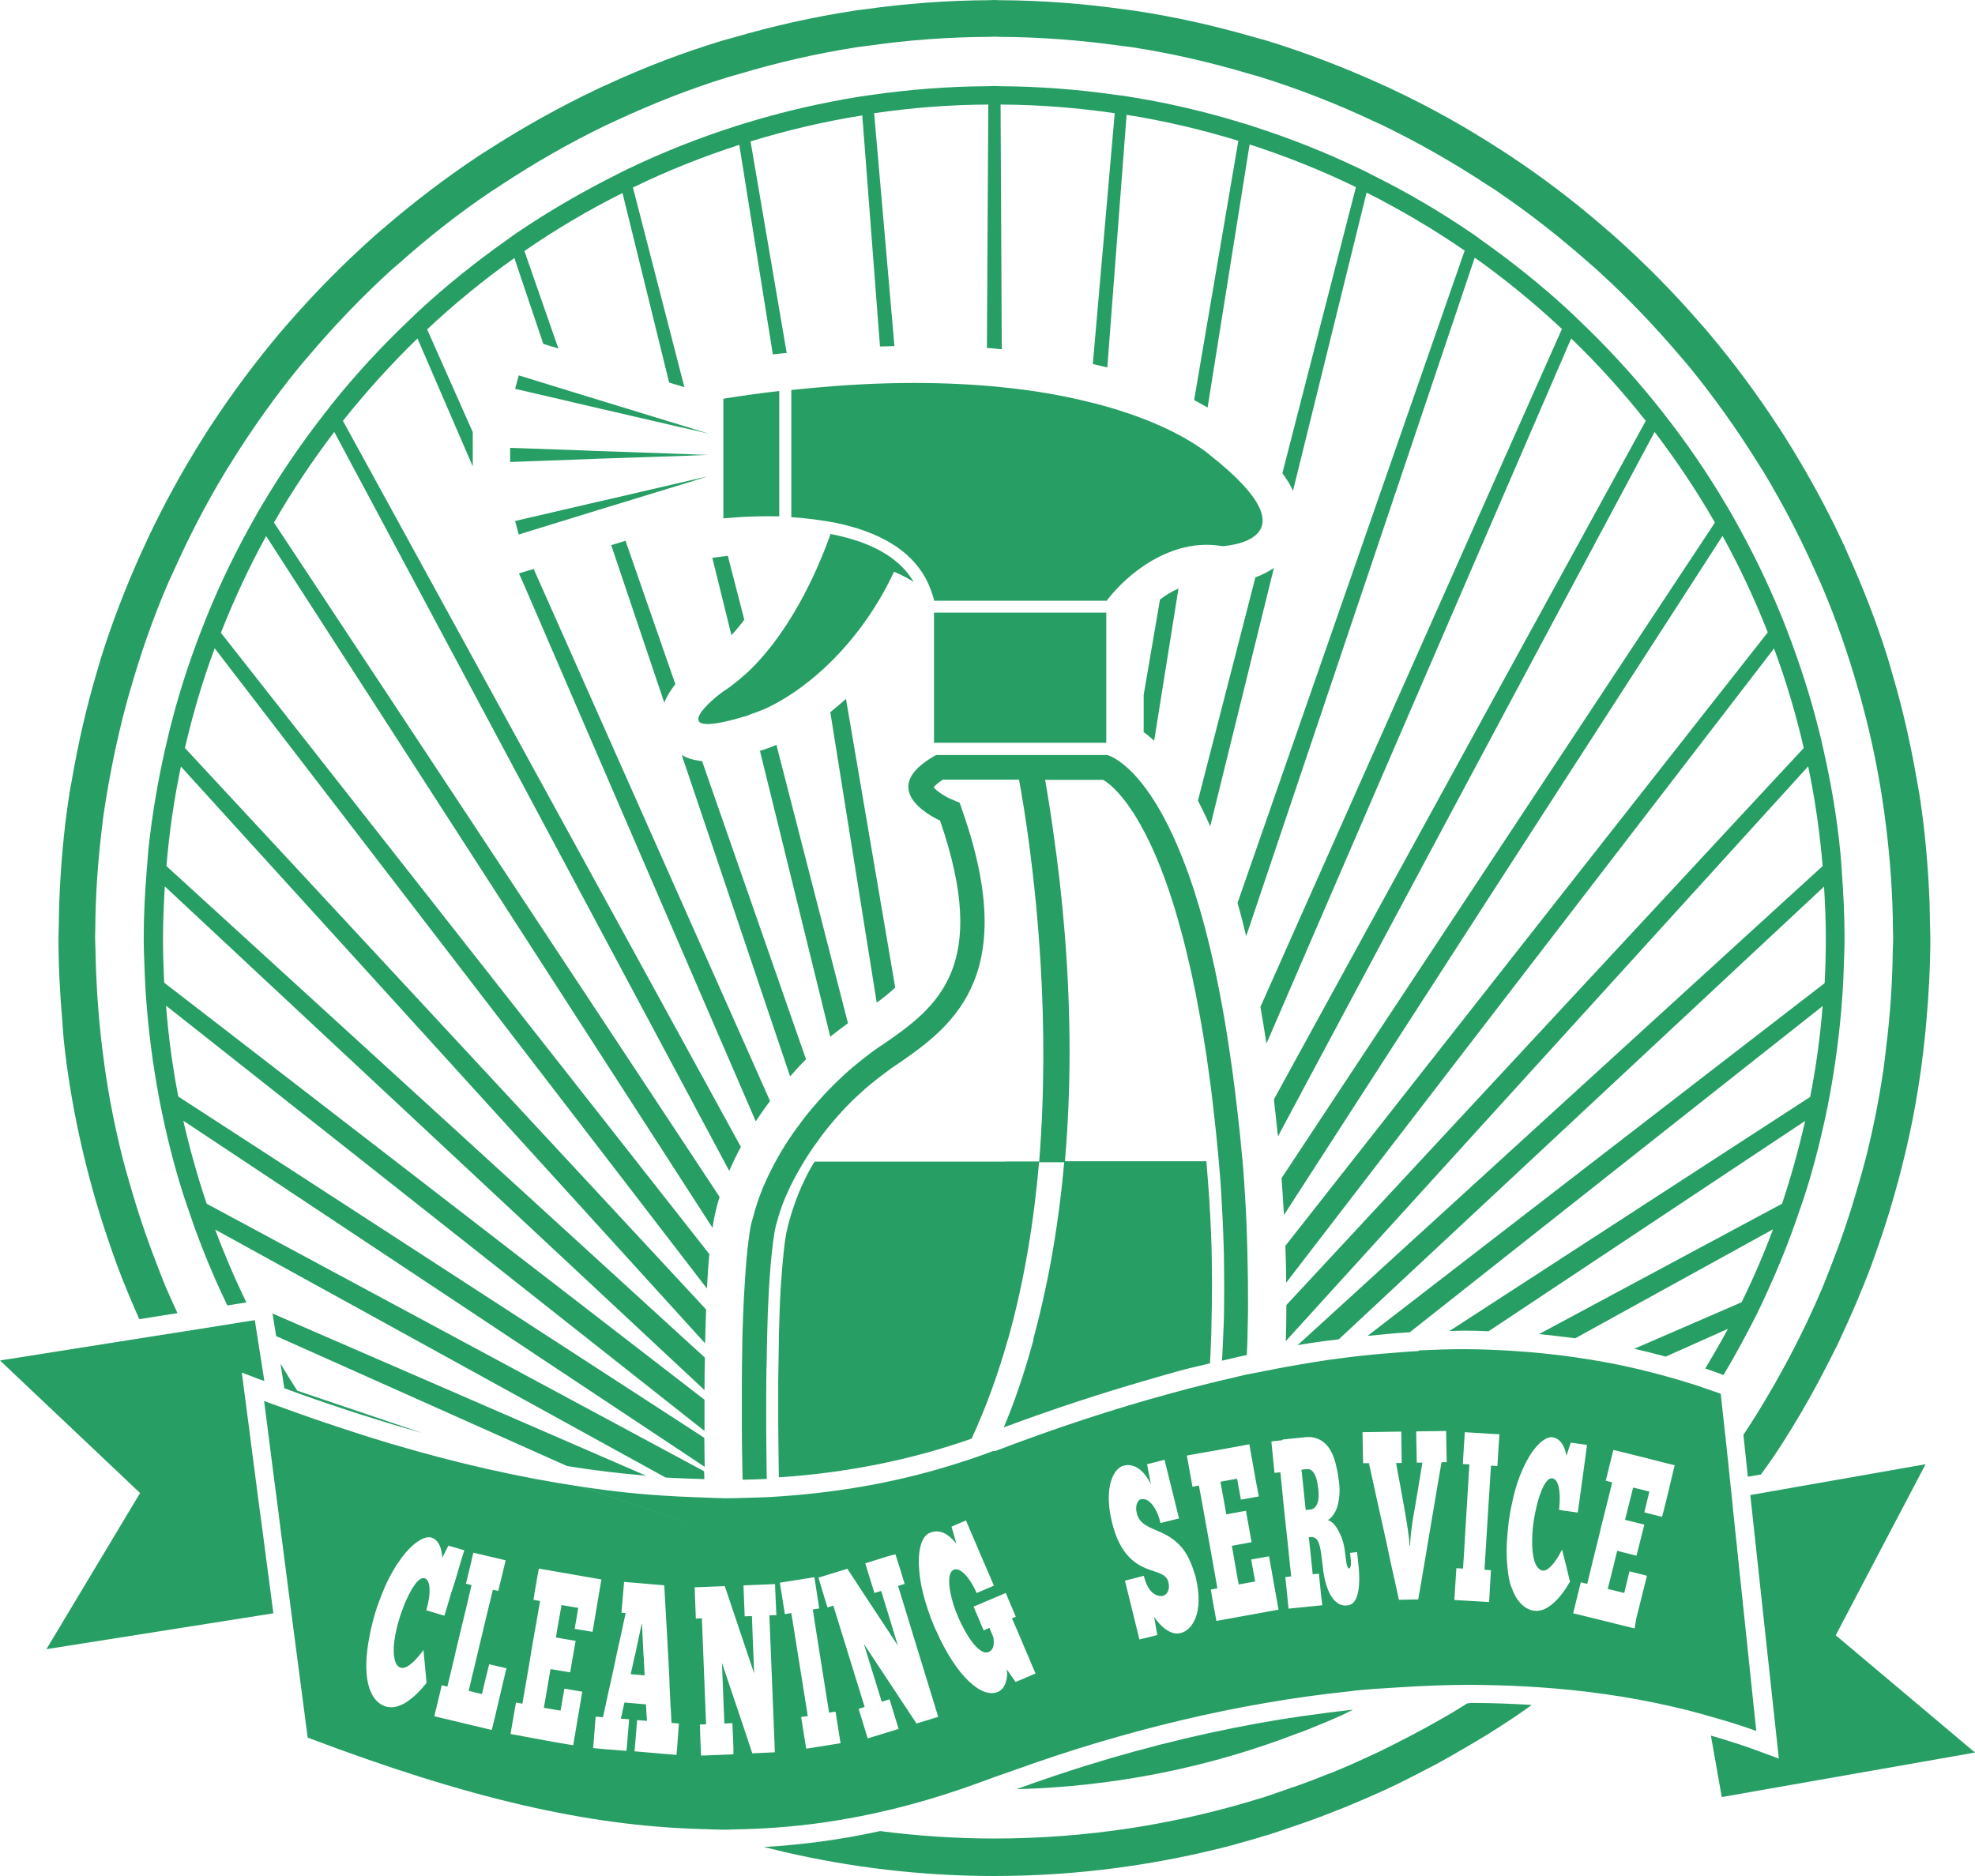 <svg width="100" height="95" viewBox="0 0 100 95" fill="none" xmlns="http://www.w3.org/2000/svg">
<path d="M74.291 86.257C74.159 86.338 74.027 86.43 73.884 86.512C73.375 86.828 72.846 87.124 72.317 87.42C72.022 87.583 71.727 87.736 71.421 87.899C70.912 88.165 70.394 88.43 69.874 88.685C69.661 88.787 69.447 88.879 69.233 88.981C68.714 89.225 68.185 89.46 67.656 89.674C67.524 89.736 67.381 89.787 67.239 89.838C66.709 90.052 66.18 90.256 65.631 90.45C65.559 90.48 65.478 90.501 65.407 90.521C64.888 90.705 64.379 90.888 63.86 91.052C63.84 91.062 63.809 91.062 63.789 91.072C59.535 92.388 55.026 93.102 50.345 93.102C48.391 93.102 46.457 92.97 44.564 92.725C42.621 93.153 40.667 93.418 38.682 93.531C39.018 93.612 39.344 93.694 39.679 93.776C43.109 94.571 46.681 95 50.345 95C54.548 95 58.629 94.439 62.517 93.408C62.547 93.398 62.578 93.388 62.608 93.378C63.097 93.245 63.575 93.112 64.053 92.959C64.124 92.939 64.196 92.919 64.267 92.898C64.776 92.735 65.285 92.561 65.783 92.388C65.905 92.347 66.017 92.306 66.139 92.266C66.628 92.092 67.117 91.909 67.595 91.715C67.768 91.643 67.941 91.582 68.114 91.511C68.612 91.307 69.111 91.093 69.6 90.878C69.834 90.776 70.068 90.664 70.312 90.552C70.801 90.327 71.279 90.082 71.757 89.838C72.062 89.674 72.378 89.521 72.683 89.358C73.151 89.103 73.62 88.838 74.088 88.562C74.474 88.338 74.871 88.103 75.258 87.869C75.726 87.573 76.194 87.277 76.652 86.971C76.958 86.767 77.253 86.553 77.558 86.338C76.54 86.277 75.513 86.236 74.464 86.236C74.403 86.257 74.342 86.257 74.291 86.257Z" fill="#279E64"/>
<path d="M65.905 87.707C66.516 87.462 67.127 87.217 67.727 86.952C67.87 86.891 68.012 86.829 68.144 86.758C68.266 86.697 68.389 86.635 68.511 86.574C68.236 86.605 67.951 86.646 67.676 86.676C67.463 86.697 67.239 86.727 67.015 86.758C66.302 86.85 65.59 86.952 64.878 87.064C61.621 87.594 58.303 88.38 54.996 89.41C53.815 89.778 52.645 90.175 51.464 90.604C56.482 90.471 61.295 89.482 65.743 87.758C65.814 87.747 65.855 87.727 65.905 87.707Z" fill="#279E64"/>
<path d="M14.379 70.199L14.399 70.301C14.654 70.393 14.908 70.485 15.152 70.577C17.3 71.342 19.376 72.005 21.381 72.566L15.051 70.424C14.756 69.975 14.481 69.516 14.206 69.057L14.379 70.199Z" fill="#279E64"/>
<path d="M87.268 69.628C87.838 68.669 88.377 67.679 88.886 66.679C89.1 66.251 89.303 65.822 89.497 65.384C90.067 64.139 90.576 62.874 91.023 61.568C91.166 61.15 91.319 60.721 91.451 60.303C91.888 58.905 92.245 57.467 92.54 56.018C92.621 55.631 92.682 55.243 92.754 54.845C93.018 53.304 93.201 51.744 93.303 50.152C93.323 49.775 93.344 49.407 93.354 49.03C93.374 48.52 93.395 48.01 93.395 47.489C93.395 46.337 93.334 45.204 93.252 44.072C93.222 43.735 93.211 43.388 93.171 43.051C92.998 41.317 92.703 39.624 92.326 37.961C92.255 37.655 92.194 37.349 92.112 37.053C91.685 35.318 91.135 33.625 90.504 31.972C90.403 31.707 90.301 31.442 90.189 31.176C89.497 29.483 88.693 27.84 87.797 26.249C87.675 26.024 87.543 25.8 87.411 25.586C86.464 23.974 85.406 22.433 84.256 20.964C84.113 20.781 83.971 20.597 83.818 20.413C82.617 18.924 81.325 17.526 79.941 16.21C79.778 16.057 79.625 15.904 79.472 15.761C78.058 14.455 76.542 13.241 74.964 12.129C74.801 12.007 74.638 11.884 74.466 11.772C72.858 10.681 71.168 9.691 69.408 8.824C69.234 8.732 69.061 8.64 68.878 8.559C67.118 7.712 65.286 6.988 63.403 6.386C63.22 6.324 63.037 6.263 62.843 6.212C60.981 5.641 59.058 5.192 57.093 4.886C56.9 4.855 56.707 4.825 56.503 4.804C54.59 4.529 52.626 4.376 50.631 4.366C50.529 4.366 50.428 4.355 50.326 4.355C50.224 4.355 50.122 4.366 50.02 4.366C48.026 4.376 46.072 4.529 44.148 4.804C43.955 4.835 43.762 4.855 43.568 4.886C41.604 5.202 39.691 5.641 37.818 6.212C37.635 6.273 37.442 6.324 37.259 6.386C35.376 6.988 33.544 7.712 31.783 8.559C31.61 8.64 31.427 8.732 31.254 8.824C29.504 9.701 27.804 10.681 26.196 11.772C26.023 11.884 25.86 12.007 25.698 12.129C24.11 13.241 22.604 14.455 21.189 15.761C21.026 15.914 20.874 16.067 20.711 16.22C19.327 17.536 18.034 18.934 16.844 20.413C16.701 20.597 16.559 20.781 16.416 20.964C15.266 22.433 14.218 23.974 13.261 25.586C13.129 25.81 12.997 26.035 12.875 26.259C11.979 27.84 11.175 29.483 10.483 31.187C10.381 31.442 10.28 31.707 10.178 31.962C9.537 33.615 8.997 35.308 8.57 37.043C8.499 37.338 8.427 37.645 8.356 37.95C7.98 39.614 7.695 41.307 7.511 43.041C7.481 43.378 7.461 43.725 7.43 44.062C7.338 45.194 7.277 46.337 7.277 47.489C7.277 47.999 7.298 48.51 7.318 49.02C7.328 49.397 7.349 49.764 7.369 50.142C7.471 51.733 7.654 53.294 7.918 54.835C7.99 55.222 8.051 55.62 8.132 56.008C8.427 57.467 8.784 58.905 9.221 60.303C9.353 60.731 9.506 61.15 9.649 61.578C10.096 62.884 10.605 64.149 11.175 65.394C11.287 65.629 11.399 65.873 11.511 66.108L12.468 65.955H12.478C11.887 64.751 11.368 63.527 10.89 62.262L33.697 74.82C34.358 74.861 35.01 74.882 35.661 74.902C35.661 74.81 35.661 74.678 35.651 74.504L10.463 60.956C10.005 59.589 9.608 58.181 9.282 56.753L35.681 74.28C35.671 73.902 35.671 73.402 35.661 72.811L9.028 55.529C8.733 54.019 8.529 52.488 8.407 50.927L35.671 72.464C35.671 71.984 35.671 71.444 35.671 70.882L8.315 49.764C8.275 49.01 8.254 48.255 8.254 47.489C8.254 46.612 8.295 45.745 8.346 44.888L35.671 70.393C35.671 69.862 35.681 69.311 35.691 68.75L8.427 43.858C8.57 42.144 8.814 40.46 9.16 38.818L35.702 68.026C35.712 67.455 35.732 66.873 35.752 66.312L9.364 37.879C9.761 36.155 10.259 34.472 10.87 32.829L35.793 65.251C35.824 64.639 35.864 64.057 35.915 63.507L11.185 32.044C11.847 30.36 12.61 28.718 13.475 27.147L36.078 62.18C36.098 62.048 36.119 61.915 36.139 61.792C36.21 61.425 36.302 61.027 36.434 60.609L13.872 26.463C14.788 24.861 15.816 23.331 16.925 21.872L36.923 59.293C37.096 58.895 37.289 58.487 37.513 58.079L17.363 21.311C18.533 19.842 19.795 18.444 21.138 17.139L23.937 23.617V21.882L21.627 16.679C23.011 15.384 24.486 14.17 26.044 13.068L27.509 17.414L28.272 17.649L26.552 12.711C28.13 11.619 29.789 10.64 31.519 9.773L33.88 19.373L34.653 19.607L32.048 9.497C33.778 8.65 35.579 7.936 37.432 7.334L39.131 17.945L39.721 17.883L39.833 17.873L38.002 7.161C39.833 6.6 41.726 6.151 43.66 5.845L44.556 17.547C44.8 17.536 45.044 17.536 45.288 17.526L44.26 5.733C46.153 5.457 48.077 5.304 50.041 5.294L49.97 17.618C50.234 17.638 50.478 17.659 50.723 17.689L50.662 5.294C52.626 5.304 54.549 5.457 56.442 5.733L55.333 18.434C55.577 18.495 55.831 18.546 56.066 18.608L57.043 5.814C58.976 6.12 60.869 6.569 62.701 7.13L60.462 20.26C60.706 20.393 60.94 20.515 61.144 20.638L63.271 7.314C65.123 7.916 66.924 8.63 68.654 9.477L64.93 23.964C65.143 24.249 65.327 24.545 65.469 24.851L69.194 9.752C70.914 10.62 72.573 11.599 74.16 12.691L62.66 45.724C62.813 46.255 62.955 46.816 63.098 47.408L74.669 13.047C76.226 14.149 77.702 15.363 79.086 16.659L63.82 50.989C63.922 51.58 64.024 52.203 64.126 52.845L79.554 17.139C80.907 18.444 82.169 19.842 83.33 21.311L64.502 55.671C64.573 56.273 64.635 56.906 64.706 57.548L83.777 21.872C84.887 23.331 85.915 24.861 86.831 26.463L64.889 59.66C64.93 60.221 64.97 60.854 65.011 61.527L87.217 27.137C88.082 28.708 88.846 30.34 89.507 32.023L65.082 63.088C65.103 63.69 65.123 64.312 65.123 64.955L89.823 32.839C90.433 34.472 90.932 36.155 91.329 37.879L65.133 66.088C65.133 66.689 65.123 67.291 65.103 67.914L91.553 38.807C91.899 40.46 92.143 42.144 92.285 43.858L65.703 68.118C66.405 67.995 67.097 67.903 67.789 67.822L92.357 44.898C92.407 45.755 92.448 46.612 92.448 47.489C92.448 48.255 92.428 49.02 92.387 49.785L69.245 67.648C69.967 67.577 70.68 67.506 71.382 67.465L92.285 50.948C92.163 52.509 91.95 54.049 91.654 55.549L73.387 67.404C73.621 67.404 73.865 67.383 74.109 67.383C74.537 67.383 74.954 67.393 75.371 67.414L91.4 56.763C91.074 58.191 90.688 59.589 90.23 60.956L77.926 67.557C78.536 67.618 79.147 67.689 79.757 67.771L89.772 62.252C89.303 63.517 88.774 64.741 88.184 65.945L82.749 68.301C83.289 68.424 83.818 68.556 84.337 68.699L87.492 67.291C87.126 67.975 86.739 68.638 86.342 69.301C86.657 69.413 86.963 69.515 87.268 69.628Z" fill="#279E64"/>
<path d="M3.236 52.744C3.409 54.356 3.674 55.937 4.01 57.498C4.091 57.866 4.172 58.233 4.264 58.6C4.62 60.069 5.038 61.518 5.526 62.926C5.658 63.303 5.78 63.681 5.923 64.058C6.269 64.987 6.656 65.905 7.053 66.802L8.986 66.496C8.783 66.047 8.579 65.609 8.386 65.16C8.223 64.762 8.07 64.364 7.918 63.966C7.399 62.63 6.941 61.253 6.544 59.855C6.432 59.467 6.32 59.08 6.218 58.682C5.841 57.192 5.536 55.672 5.312 54.121C5.261 53.764 5.221 53.397 5.17 53.04C4.976 51.428 4.865 49.786 4.834 48.123C4.834 47.908 4.814 47.694 4.814 47.48C4.814 47.347 4.824 47.215 4.824 47.082C4.834 45.337 4.956 43.624 5.16 41.93C5.2 41.614 5.231 41.308 5.282 40.992C5.557 39.206 5.913 37.462 6.371 35.737C6.442 35.462 6.523 35.187 6.605 34.911C7.114 33.126 7.724 31.371 8.447 29.677C8.549 29.433 8.661 29.198 8.772 28.963C9.546 27.219 10.421 25.535 11.398 23.913C11.52 23.699 11.663 23.505 11.785 23.291C12.813 21.649 13.942 20.067 15.164 18.568C15.306 18.394 15.448 18.231 15.591 18.068C16.863 16.558 18.237 15.119 19.692 13.783C19.845 13.64 20.008 13.507 20.16 13.375C21.657 12.038 23.234 10.794 24.903 9.671C25.066 9.569 25.229 9.467 25.391 9.355C27.081 8.243 28.841 7.233 30.673 6.346C30.846 6.264 31.019 6.193 31.182 6.111C33.024 5.254 34.927 4.499 36.891 3.897C37.064 3.846 37.248 3.795 37.431 3.744C39.374 3.163 41.369 2.704 43.405 2.387C43.588 2.357 43.781 2.346 43.964 2.316C45.959 2.03 47.994 1.877 50.06 1.867C50.152 1.867 50.254 1.857 50.345 1.857C50.437 1.857 50.539 1.867 50.64 1.867C52.706 1.877 54.742 2.04 56.736 2.316C56.92 2.346 57.113 2.357 57.296 2.387C59.342 2.704 61.326 3.163 63.27 3.744C63.443 3.795 63.626 3.846 63.809 3.897C65.773 4.509 67.677 5.254 69.519 6.121C69.692 6.203 69.865 6.274 70.028 6.356C71.859 7.243 73.62 8.253 75.309 9.365C75.472 9.467 75.635 9.569 75.798 9.682C77.467 10.814 79.044 12.059 80.54 13.385C80.693 13.518 80.856 13.65 80.998 13.793C82.464 15.13 83.827 16.568 85.11 18.078C85.252 18.241 85.395 18.415 85.537 18.578C86.758 20.078 87.888 21.659 88.916 23.301C89.038 23.505 89.18 23.709 89.303 23.913C90.28 25.535 91.155 27.219 91.928 28.963C92.03 29.208 92.152 29.443 92.254 29.688C92.976 31.381 93.577 33.126 94.086 34.911C94.167 35.187 94.249 35.462 94.32 35.748C94.778 37.462 95.134 39.216 95.388 41.012C95.429 41.318 95.47 41.634 95.51 41.95C95.714 43.634 95.836 45.358 95.846 47.092C95.846 47.225 95.856 47.358 95.856 47.48C95.856 47.694 95.846 47.908 95.836 48.133C95.816 49.796 95.704 51.438 95.5 53.05C95.46 53.407 95.419 53.775 95.368 54.132C95.144 55.672 94.839 57.192 94.462 58.682C94.361 59.08 94.249 59.467 94.137 59.855C93.74 61.253 93.292 62.62 92.763 63.966C92.61 64.364 92.457 64.762 92.295 65.16C91.776 66.394 91.206 67.588 90.585 68.761C90.371 69.169 90.137 69.577 89.913 69.986C89.394 70.894 88.855 71.791 88.275 72.658L88.305 72.954L88.407 73.913L88.499 74.78L89.16 74.668C89.435 74.281 89.72 73.903 89.974 73.505C90.219 73.128 90.473 72.74 90.707 72.352C91.368 71.281 91.979 70.179 92.549 69.057C92.742 68.669 92.946 68.292 93.129 67.894C93.719 66.639 94.269 65.364 94.757 64.058C94.9 63.681 95.022 63.303 95.154 62.936C95.643 61.518 96.06 60.079 96.416 58.61C96.508 58.243 96.589 57.876 96.671 57.508C97.007 55.958 97.261 54.377 97.434 52.765C97.475 52.428 97.505 52.081 97.536 51.744C97.658 50.347 97.739 48.929 97.739 47.5C97.739 47.215 97.719 46.939 97.719 46.664C97.709 46.337 97.709 46.011 97.699 45.684C97.627 43.889 97.475 42.124 97.21 40.39C97.169 40.094 97.108 39.808 97.057 39.512C96.742 37.676 96.335 35.88 95.816 34.126C95.734 33.86 95.663 33.585 95.582 33.32C95.012 31.494 94.32 29.729 93.546 28.015C93.445 27.78 93.343 27.545 93.231 27.321C92.396 25.546 91.45 23.842 90.422 22.2C90.3 22.006 90.178 21.812 90.046 21.618C88.957 19.945 87.766 18.343 86.484 16.823C86.351 16.66 86.209 16.507 86.066 16.344C84.733 14.803 83.298 13.354 81.782 11.998C81.629 11.865 81.487 11.732 81.334 11.61C79.777 10.253 78.138 8.998 76.419 7.866C76.266 7.764 76.103 7.662 75.95 7.56C74.2 6.427 72.378 5.407 70.485 4.519C70.323 4.438 70.16 4.366 69.997 4.295C68.094 3.428 66.14 2.673 64.115 2.051C63.942 2 63.769 1.959 63.596 1.908C61.591 1.326 59.545 0.857 57.439 0.541C57.266 0.51 57.082 0.5 56.899 0.469C54.843 0.184 52.757 0.02 50.62 0.01C50.528 0.01 50.437 0 50.345 0C50.254 0 50.162 0.01 50.071 0.01C47.944 0.02 45.847 0.184 43.801 0.469C43.618 0.49 43.445 0.51 43.262 0.541C41.166 0.857 39.11 1.326 37.115 1.908C36.942 1.959 36.769 2 36.596 2.051C34.571 2.663 32.607 3.418 30.714 4.295C30.551 4.366 30.388 4.438 30.225 4.519C28.332 5.417 26.511 6.437 24.76 7.56C24.608 7.662 24.445 7.753 24.292 7.856C22.572 8.998 20.924 10.253 19.367 11.6C19.214 11.732 19.061 11.855 18.919 11.987C17.402 13.344 15.968 14.793 14.634 16.323C14.492 16.486 14.36 16.639 14.217 16.803C12.935 18.323 11.744 19.924 10.655 21.587C10.523 21.781 10.401 21.985 10.279 22.179C9.241 23.822 8.304 25.535 7.47 27.3C7.368 27.525 7.266 27.76 7.154 27.984C6.381 29.708 5.689 31.473 5.119 33.299C5.038 33.565 4.966 33.83 4.885 34.095C4.366 35.85 3.959 37.645 3.643 39.471C3.592 39.767 3.531 40.053 3.491 40.349C3.226 42.083 3.073 43.858 3.002 45.654C2.992 45.98 2.982 46.307 2.982 46.633C2.982 46.919 2.961 47.194 2.961 47.48C2.961 48.908 3.033 50.316 3.155 51.704C3.175 52.061 3.206 52.397 3.236 52.744Z" fill="#279E64"/>
<path d="M61.875 68.903C61.967 68.883 62.048 68.863 62.14 68.842C62.323 68.801 62.516 68.75 62.7 68.71C62.842 68.679 62.984 68.648 63.127 68.618C63.137 68.485 63.137 68.363 63.147 68.23C63.157 67.985 63.168 67.751 63.168 67.516C63.188 66.832 63.198 66.159 63.188 65.506C63.188 65.118 63.188 64.741 63.178 64.374C63.168 63.649 63.147 62.966 63.127 62.333C63.107 61.711 63.076 61.14 63.046 60.65C62.974 59.416 62.903 58.661 62.903 58.661C62.903 58.64 62.903 58.62 62.893 58.599C62.822 57.773 62.74 56.998 62.649 56.243C62.567 55.529 62.486 54.845 62.394 54.192C62.231 53.039 62.069 51.958 61.885 50.968C61.763 50.285 61.631 49.642 61.499 49.02C61.173 47.52 60.827 46.235 60.471 45.123C60.277 44.531 60.084 43.99 59.891 43.501C59.25 41.868 58.608 40.736 58.038 39.961C57.754 39.573 57.489 39.267 57.245 39.032C56.532 38.338 56.064 38.236 56.064 38.236H54.558H53.601H50.843H47.393C44.127 40.052 47.597 41.552 47.597 41.552C50.141 48.928 47.485 50.989 44.727 52.876C44.636 52.937 44.534 53.009 44.432 53.07C44.096 53.305 43.781 53.56 43.455 53.815C43.139 54.07 42.844 54.325 42.559 54.6C42.193 54.947 41.837 55.304 41.511 55.672C41.236 55.988 40.962 56.304 40.717 56.62C40.422 57.008 40.147 57.385 39.893 57.773C39.639 58.161 39.404 58.559 39.201 58.946C38.987 59.354 38.794 59.752 38.631 60.14C38.417 60.65 38.265 61.13 38.143 61.589C38.092 61.772 38.031 61.966 38 62.15C37.959 62.364 37.929 62.599 37.898 62.843C37.827 63.405 37.766 64.047 37.725 64.741C37.705 65.067 37.685 65.404 37.664 65.751C37.634 66.353 37.613 66.986 37.593 67.618C37.583 67.842 37.583 68.057 37.583 68.281C37.573 68.893 37.562 69.495 37.562 70.077C37.562 70.209 37.562 70.342 37.562 70.475C37.562 71.076 37.562 71.648 37.562 72.178C37.562 72.25 37.562 72.311 37.562 72.382C37.562 73.015 37.573 73.576 37.583 74.004C37.583 74.025 37.583 74.055 37.583 74.076C37.593 74.514 37.593 74.81 37.603 74.933C38.01 74.923 38.428 74.912 38.824 74.892C38.824 74.688 38.804 74.127 38.804 73.331C38.804 73.331 38.804 73.331 38.804 73.321C38.794 72.821 38.794 72.24 38.794 71.587C38.794 71.525 38.794 71.474 38.794 71.413C38.794 70.832 38.794 70.209 38.804 69.577C38.804 69.444 38.804 69.311 38.814 69.169C38.824 68.526 38.835 67.883 38.855 67.24C38.865 66.996 38.865 66.751 38.875 66.506C38.906 65.792 38.936 65.108 38.987 64.476C39.018 64.068 39.048 63.69 39.089 63.343C39.13 62.986 39.17 62.66 39.221 62.374C39.262 62.129 39.343 61.854 39.425 61.578C39.537 61.211 39.669 60.834 39.852 60.436C40.035 60.017 40.259 59.589 40.514 59.15C40.727 58.783 40.951 58.426 41.206 58.059C41.45 57.712 41.705 57.365 41.989 57.018C42.285 56.661 42.59 56.314 42.916 55.977C43.2 55.682 43.506 55.406 43.811 55.131C44.178 54.815 44.554 54.519 44.951 54.233C45.012 54.192 45.073 54.141 45.134 54.09L45.185 54.06C48.086 52.091 51.698 49.632 48.767 41.164L48.594 40.654L48.096 40.44C47.78 40.297 47.414 40.042 47.271 39.869C47.332 39.787 47.465 39.665 47.739 39.481H50.864H51.596C51.841 40.797 52.431 44.337 52.696 48.918C52.869 51.897 52.899 55.314 52.614 58.855H53.021H53.897H53.917C53.927 58.773 53.927 58.681 53.937 58.599C54.212 55.325 54.253 51.529 53.907 47.234C53.774 45.551 53.571 43.786 53.306 41.95C53.194 41.144 53.062 40.328 52.919 39.491H53.52H54.497H55.85C56.034 39.593 56.461 39.889 57.011 40.624C57.245 40.94 57.509 41.328 57.774 41.817C58.283 42.725 58.832 43.96 59.372 45.663C59.555 46.235 59.728 46.857 59.911 47.541C60.196 48.653 60.481 49.907 60.735 51.346C60.858 52.019 60.98 52.733 61.092 53.488C61.224 54.396 61.356 55.376 61.468 56.406C61.55 57.11 61.621 57.834 61.692 58.589C61.702 58.671 61.712 58.742 61.712 58.824C61.763 59.405 61.814 60.007 61.845 60.619C61.885 61.323 61.926 62.058 61.947 62.792C61.967 63.241 61.977 63.69 61.977 64.139C61.987 64.853 61.987 65.578 61.977 66.302C61.977 66.577 61.967 66.853 61.957 67.128C61.936 67.689 61.906 68.302 61.875 68.903Z" fill="#279E64"/>
<path d="M39.456 26.148V19.925V19.803C39.446 19.803 39.446 19.803 39.435 19.803C38.53 19.905 37.593 20.037 36.627 20.19V26.25C36.627 26.261 37.837 26.108 39.456 26.148Z" fill="#279E64"/>
<path d="M37.848 36.237C37.909 36.217 37.97 36.186 38.021 36.166C38.286 36.074 38.561 35.972 38.835 35.849C39.761 35.41 40.738 34.747 41.685 33.88C43.049 32.625 44.331 30.962 45.267 28.953C45.267 28.953 45.766 29.146 46.264 29.473C45.572 28.279 44.188 27.463 42.123 27.055C42.102 27.055 42.072 27.045 42.051 27.045C41.858 27.606 41.502 28.524 40.993 29.565C40.342 30.891 39.436 32.401 38.265 33.635C38.041 33.87 37.807 34.094 37.563 34.298C37.268 34.554 36.953 34.798 36.627 35.013C36.261 35.247 33.33 37.614 37.848 36.237Z" fill="#279E64"/>
<path d="M54.232 31.023H50.803H47.291V37.614H50.833H53.652H54.609H56.013V31.023H55.118H54.232Z" fill="#279E64"/>
<path d="M61.275 23.056C61.275 23.056 61.122 22.914 60.806 22.699C60.633 22.577 60.399 22.424 60.114 22.261C59.26 21.761 57.896 21.108 55.911 20.557C55.667 20.486 55.423 20.424 55.158 20.363C53.907 20.047 52.441 19.782 50.731 19.608C48.014 19.333 44.686 19.282 40.676 19.69C40.473 19.71 40.27 19.731 40.066 19.751V23.771V26.189C40.198 26.199 40.331 26.209 40.453 26.219C40.524 26.229 40.595 26.229 40.676 26.239C40.992 26.27 41.318 26.311 41.643 26.362C41.847 26.392 42.05 26.423 42.254 26.464C44.33 26.882 46.345 27.811 47.108 29.81C47.18 30.004 47.251 30.208 47.302 30.422H47.892H47.912H50.813H54.303H55.179H56.033C56.033 30.422 56.217 30.167 56.553 29.81C57.082 29.249 57.987 28.453 59.158 27.984C59.433 27.872 59.718 27.78 60.023 27.709C60.603 27.576 61.234 27.545 61.906 27.658C61.885 27.647 66.862 27.453 61.275 23.056Z" fill="#279E64"/>
<path d="M52.3 67.946C51.801 69.772 51.272 71.231 50.824 72.281C53.348 71.343 55.78 70.547 58.121 69.874C58.131 69.874 58.141 69.864 58.152 69.864C58.762 69.69 59.373 69.507 59.963 69.353C60.044 69.333 60.126 69.313 60.207 69.292C60.563 69.201 60.91 69.129 61.266 69.037C61.286 68.66 61.306 68.272 61.317 67.874C61.327 67.66 61.337 67.436 61.337 67.211C61.357 66.477 61.367 65.732 61.367 64.977C61.367 64.589 61.357 64.201 61.357 63.804C61.347 63.059 61.317 62.304 61.276 61.549C61.245 60.927 61.205 60.315 61.154 59.703C61.133 59.396 61.103 59.1 61.083 58.805H60.35H59.24H58.08H57.083H55.943H55.017H53.888C53.572 62.426 52.972 65.405 52.33 67.772C52.33 67.844 52.31 67.895 52.3 67.946Z" fill="#279E64"/>
<path d="M50.955 58.825H45.673H44.747H43.597H42.6H41.45H41.246C41.063 59.11 40.9 59.416 40.758 59.712C40.514 60.202 40.32 60.692 40.168 61.161C40.025 61.579 39.913 61.977 39.842 62.324C39.832 62.365 39.822 62.406 39.811 62.446C39.72 62.936 39.659 63.579 39.598 64.283C39.577 64.599 39.547 64.936 39.526 65.282C39.486 65.946 39.465 66.65 39.445 67.374C39.435 67.568 39.435 67.762 39.435 67.955C39.425 68.618 39.414 69.282 39.404 69.924C39.404 70.016 39.404 70.108 39.404 70.2C39.404 70.863 39.404 71.485 39.404 72.067C39.404 72.087 39.404 72.108 39.404 72.118C39.414 73.516 39.435 74.556 39.435 74.811C42.854 74.587 46.121 73.934 49.194 72.852C49.937 71.251 50.538 69.567 51.026 67.853C51.036 67.833 51.036 67.813 51.047 67.792C51.871 64.854 52.359 61.793 52.614 58.815H51.81H50.955V58.825Z" fill="#279E64"/>
<path d="M25.83 23.394L29.483 23.261L30.216 23.231L34.795 23.078L35.538 23.047L35.895 23.037L35.538 23.027L34.775 22.996L30.084 22.833L29.331 22.802L25.83 22.68V23.394Z" fill="#279E64"/>
<path d="M30.337 25.811L31.039 25.597L35.109 24.352L35.822 24.128L35.893 24.107L35.822 24.128L35.099 24.291L30.927 25.26L30.204 25.424L26.082 26.383L26.266 27.066L30.337 25.811Z" fill="#279E64"/>
<path d="M34.438 21.63L35.221 21.803L35.893 21.966L35.211 21.752L34.407 21.507L29.044 19.865L28.25 19.62L26.266 19.008L26.082 19.691L28.464 20.242L29.237 20.426L34.438 21.63Z" fill="#279E64"/>
<path d="M42.04 52.499C42.325 52.265 42.63 52.04 42.935 51.816L40.259 41.4L39.312 37.717C39.038 37.839 38.753 37.941 38.478 38.023L39.516 42.236L42.04 52.499Z" fill="#279E64"/>
<path d="M35.548 38.542C35.141 38.502 34.806 38.4 34.52 38.236L40.006 54.508C40.26 54.213 40.525 53.927 40.81 53.641L38.388 46.694L35.548 38.542Z" fill="#279E64"/>
<path d="M30.948 27.607L33.635 35.585C33.767 35.238 33.971 34.932 34.195 34.647L31.671 27.383L30.948 27.607Z" fill="#279E64"/>
<path d="M45.328 50.01L42.834 35.391C42.57 35.625 42.305 35.85 42.041 36.064L44.391 50.775C44.727 50.53 45.043 50.275 45.328 50.01Z" fill="#279E64"/>
<path d="M60.655 40.541C60.858 40.939 61.072 41.367 61.276 41.847L64.502 28.758C64.217 28.952 63.901 29.115 63.565 29.237L60.655 40.541Z" fill="#279E64"/>
<path d="M37.035 32.166C37.269 31.911 37.483 31.656 37.686 31.381L36.851 28.146L36.067 28.248L37.035 32.166Z" fill="#279E64"/>
<path d="M32.708 74.728L13.799 66.516L13.982 67.658L28.709 74.239C30.072 74.463 31.395 74.616 32.708 74.728Z" fill="#279E64"/>
<path d="M58.733 30.362L57.908 35.187V37.075C58.081 37.197 58.254 37.34 58.438 37.514L59.67 29.801C59.324 29.954 59.008 30.148 58.733 30.362Z" fill="#279E64"/>
<path d="M38.266 56.784C38.49 56.438 38.734 56.091 38.989 55.754L27.021 28.811L26.278 29.035L26.634 29.851L38.266 56.784Z" fill="#279E64"/>
<path d="M13.128 76.311L12.833 74.036L12.711 73.097L12.701 73.005L12.375 70.516L12.243 69.506L12.986 69.792C13.118 69.843 13.25 69.883 13.383 69.934L13.373 69.863L13.301 69.394L12.955 67.2L12.904 66.853L12.375 66.935L11.999 66.996L9.434 67.404L7.48 67.71L0 68.894L7.093 75.607L2.351 83.513L13.841 81.697L13.22 76.974L13.128 76.311Z" fill="#279E64"/>
<path d="M92.948 82.81L97.497 74.148L88.623 75.709L90.068 89.053L89.345 88.788C88.47 88.452 87.554 88.156 86.628 87.891L87.177 91.002L100 88.748L92.948 82.81Z" fill="#279E64"/>
<path d="M66.019 75.577L66.111 76.465L66.345 76.444C66.65 76.414 66.824 76.056 66.752 75.414C66.742 75.363 66.732 75.322 66.732 75.281C66.712 75.179 66.701 75.067 66.681 74.985C66.579 74.567 66.396 74.363 66.162 74.394L65.897 74.424L65.999 75.373L66.019 75.577Z" fill="#279E64"/>
<path d="M32.578 83.738L32.516 82.442L32.506 82.197L32.445 82.442L32.17 83.738L32.099 84.034L31.936 84.778L32.639 84.84L32.598 83.993L32.578 83.738Z" fill="#279E64"/>
<path d="M87.765 76.606L87.734 76.29L87.694 75.872L87.643 75.402L87.592 74.933L87.511 74.137L87.48 73.841L87.409 73.168L87.165 70.944L87.124 70.577C87.012 70.536 86.89 70.495 86.768 70.454C86.574 70.383 86.371 70.322 86.177 70.25C86.066 70.21 85.954 70.169 85.842 70.138C84.895 69.832 83.928 69.567 82.951 69.332C82.381 69.2 81.811 69.077 81.242 68.975C80.285 68.802 79.318 68.659 78.341 68.557C77.69 68.486 77.038 68.434 76.377 68.394C75.634 68.353 74.881 68.322 74.118 68.322C74.077 68.322 74.026 68.322 73.985 68.322C73.283 68.322 72.581 68.353 71.859 68.383L64.887 72.903L66.068 72.781C66.434 72.74 66.719 72.821 66.953 72.985C67.065 73.066 67.167 73.158 67.258 73.28C67.472 73.566 67.605 73.954 67.696 74.413C67.727 74.546 67.747 74.678 67.767 74.821C67.778 74.923 67.798 75.025 67.808 75.137C67.849 75.515 67.818 75.841 67.757 76.127C67.727 76.28 67.676 76.412 67.615 76.535C67.513 76.739 67.381 76.902 67.228 76.974C67.452 77.025 67.686 77.31 67.859 77.698C67.9 77.79 67.94 77.871 67.971 77.984C68.032 78.177 68.083 78.392 68.103 78.626C68.124 78.841 68.154 79.004 68.174 79.147C68.205 79.31 68.246 79.412 68.296 79.422C68.307 79.422 68.307 79.442 68.317 79.432C68.327 79.432 68.327 79.412 68.327 79.412C68.388 79.381 68.409 79.269 68.398 79.085C68.398 79.065 68.398 79.055 68.398 79.034L68.358 78.636L68.714 78.596L68.754 78.993L68.785 79.269C68.785 79.3 68.785 79.32 68.795 79.351C68.836 79.789 68.836 80.218 68.775 80.565C68.754 80.687 68.724 80.799 68.683 80.901C68.592 81.126 68.439 81.279 68.215 81.299C67.94 81.33 67.716 81.218 67.523 80.993C67.482 80.942 67.431 80.881 67.391 80.809C67.228 80.534 67.096 80.136 67.014 79.646C67.004 79.595 66.994 79.524 66.994 79.473C66.984 79.371 66.963 79.269 66.953 79.157C66.912 78.769 66.872 78.494 66.821 78.29C66.8 78.218 66.78 78.157 66.76 78.106C66.668 77.882 66.526 77.81 66.271 77.841L66.312 78.259L66.332 78.412L66.454 79.606L66.465 79.718L66.699 79.698L66.78 79.687L66.902 80.891L66.923 81.044L66.953 81.289L65.243 81.462L65.081 79.861L65.376 79.83L65.254 78.677V78.636L65.121 77.402L65.111 77.331L64.979 76.066L64.969 75.953L64.836 74.627L64.826 74.556L64.623 74.576L64.531 74.586L64.501 74.27L64.399 73.27L64.378 73.046V72.995L64.45 72.985L64.908 72.934L71.879 68.414C71.278 68.445 70.668 68.496 70.057 68.547C69.314 68.608 68.571 68.689 67.808 68.792C67.411 68.843 67.014 68.894 66.607 68.965C66.098 69.047 65.579 69.138 65.06 69.23C64.836 69.271 64.612 69.312 64.389 69.363C64.154 69.404 63.931 69.445 63.697 69.496C63.493 69.536 63.3 69.567 63.096 69.608C62.689 69.7 62.262 69.812 61.844 69.904C61.753 69.924 61.651 69.944 61.559 69.975C61.458 69.995 61.356 70.026 61.254 70.046C61.244 70.046 61.224 70.057 61.213 70.057C60.562 70.22 59.911 70.383 59.249 70.567C59.239 70.567 59.229 70.577 59.219 70.577C56.41 71.342 53.479 72.301 50.385 73.484C50.324 73.474 50.304 73.484 50.273 73.484C49.713 73.699 49.144 73.892 48.563 74.076C45.714 74.994 42.702 75.555 39.577 75.77C39.374 75.78 39.16 75.8 38.956 75.811C38.549 75.831 38.132 75.841 37.715 75.851C37.389 75.862 37.053 75.872 36.728 75.872C36.422 75.872 36.107 75.851 35.802 75.841C35.73 75.841 35.659 75.841 35.588 75.831C35.476 75.831 35.364 75.821 35.252 75.821C34.112 75.78 32.942 75.709 31.751 75.586C30.978 75.504 30.194 75.402 29.41 75.28L36.219 77.586L29.4 75.28C26.327 74.821 23.101 74.097 19.681 73.076C18.491 72.719 17.279 72.321 16.048 71.903C15.56 71.73 15.051 71.556 14.552 71.373C14.542 71.373 14.532 71.362 14.522 71.362C14.359 71.301 14.206 71.25 14.043 71.189C13.87 71.128 13.707 71.077 13.534 71.005C13.473 70.985 13.422 70.965 13.372 70.944L13.667 73.24L13.799 74.28L13.85 74.678L14.084 76.463L14.216 77.514L14.318 78.31L14.735 81.544L14.796 82.013L14.857 82.483L15.58 87.992C23.711 91.073 29.767 92.47 35.547 92.623C35.893 92.634 36.229 92.654 36.575 92.654C36.646 92.654 36.728 92.654 36.799 92.654C36.87 92.654 36.952 92.654 37.023 92.644C38.61 92.623 40.167 92.511 41.724 92.287C44.055 91.95 46.355 91.389 48.675 90.593C49.113 90.44 49.551 90.287 49.988 90.124C50.416 89.961 50.853 89.818 51.281 89.665C56.98 87.604 62.74 86.237 68.266 85.655C68.368 85.645 68.469 85.635 68.571 85.615C69.253 85.543 69.915 85.502 70.586 85.462C70.647 85.462 70.709 85.451 70.769 85.451C72.001 85.37 73.232 85.319 74.433 85.319C74.85 85.319 75.268 85.329 75.675 85.339C76.703 85.36 77.72 85.421 78.707 85.502C81.038 85.696 83.277 86.064 85.404 86.594C85.577 86.635 85.74 86.686 85.903 86.727C86.076 86.767 86.239 86.818 86.412 86.869C87.266 87.104 88.111 87.359 88.925 87.655L87.765 76.606ZM45.337 78.708L45.378 78.83L45.571 79.442L45.806 80.208L45.47 80.31L45.582 80.667L46.162 82.564L47.505 86.941L46.406 87.278L43.74 83.248L44.645 86.176L45.042 86.053L45.5 87.553L43.933 88.032L43.475 86.533L43.78 86.441L42.579 82.554L42.193 81.309L41.898 81.401L41.633 80.534L41.44 79.891L42.905 79.442L43.699 80.656L44.951 82.554L45.459 83.329L45.225 82.554L44.645 80.656L44.615 80.565L44.309 80.656L44.269 80.667V80.656L43.892 79.432L43.811 79.167L44.951 78.81L45.337 78.708ZM40.066 81.687L39.74 81.738L39.486 80.146L40.32 80.014L41.236 79.871L41.328 80.463L41.48 81.452L41.155 81.503L41.297 82.432L41.979 86.727L42.305 86.676L42.559 88.277L40.819 88.553L40.564 86.951L40.9 86.9L40.127 82.054L40.066 81.687ZM33.675 81.024L33.746 82.299L33.756 82.442L33.827 83.748L33.837 83.88L33.898 85.145V85.288L33.949 86.339L33.959 86.502L33.97 86.655L34 87.247L34.377 87.278L34.356 87.522L34.336 87.808L34.326 87.971L34.255 88.869L32.24 88.696L32.128 88.685L32.158 88.349L32.26 87.104L32.759 87.145L32.748 86.972L32.738 86.839L32.728 86.696L32.708 86.308L31.619 86.216L31.599 86.288L31.466 86.9L31.436 87.033L31.853 87.063L31.843 87.206L31.741 88.451L31.721 88.665L31.1 88.614L30.571 88.573L30.031 88.522L30.052 88.298L30.102 87.665L30.143 87.124L30.163 86.931L30.53 86.961L30.764 85.89L30.774 85.829L30.876 85.38L30.978 84.921L31.151 84.115L31.232 83.727L31.517 82.442L31.588 82.095L31.68 81.687L31.466 81.666L31.537 80.84L31.568 80.483L31.599 80.106L33.634 80.279L33.664 80.85L33.675 81.024ZM25.849 87.808L26.052 86.635L26.123 86.216L26.408 86.267L26.449 86.278L26.754 84.513L26.887 83.717L26.897 83.646L27.07 82.636L27.1 82.483L27.233 81.728L27.345 81.075L27.009 81.013L27.09 80.524L27.222 79.759L27.284 79.432L30.448 79.983L30.398 80.299L30.316 80.769L30.113 81.983L30.031 82.462L30.001 82.636L29.095 82.483L29.197 81.911L29.278 81.422L28.433 81.279L28.332 81.84L28.22 82.483L28.148 82.921L29.146 83.095L29.034 83.727L29.014 83.85L28.932 84.319L28.871 84.686L28.433 84.615L27.874 84.523L27.538 86.482L28.383 86.625L28.576 85.513L29.482 85.666L29.207 87.288L29.115 87.839L29.095 87.941L29.024 88.379L28.057 88.216L25.849 87.808ZM19.549 86.421C18.633 86.145 18.318 84.809 18.715 82.829C18.735 82.727 18.755 82.625 18.776 82.523C18.837 82.258 18.908 81.983 18.989 81.697C19.061 81.452 19.142 81.238 19.223 81.024C19.254 80.952 19.274 80.871 19.305 80.799C19.427 80.493 19.549 80.208 19.681 79.953C19.966 79.391 20.261 78.953 20.556 78.606C20.567 78.596 20.567 78.596 20.577 78.585C20.831 78.29 21.086 78.085 21.31 77.963C21.513 77.861 21.696 77.82 21.839 77.861C22.348 78.014 22.388 78.739 22.388 78.891L22.704 78.269L23.508 78.504L23.335 79.065L23.172 79.626L23.009 80.177L22.857 80.626L22.653 81.32L22.5 81.82L21.584 81.544C21.615 81.432 21.635 81.33 21.666 81.228C21.768 80.758 21.788 80.33 21.676 80.095C21.635 80.004 21.574 79.942 21.493 79.922C21.391 79.891 21.279 79.942 21.167 80.055C20.964 80.248 20.74 80.636 20.526 81.126C20.455 81.299 20.384 81.493 20.312 81.687C20.271 81.799 20.231 81.921 20.2 82.044C20.149 82.197 20.109 82.35 20.078 82.503C19.976 82.931 19.925 83.329 19.936 83.656C19.936 83.737 19.946 83.809 19.956 83.88C19.997 84.186 20.099 84.401 20.292 84.452C20.384 84.482 20.485 84.452 20.597 84.401C20.902 84.248 21.208 83.86 21.36 83.666C21.401 83.615 21.432 83.574 21.442 83.554L21.452 83.666L21.574 84.951L21.595 85.207V85.227C20.974 86.002 20.221 86.614 19.549 86.421ZM24.892 87.604L21.991 86.91L22.276 85.727L22.368 85.339L22.653 85.411L22.785 84.849L23.009 83.921L23.06 83.686L23.345 82.493L23.61 81.401L23.64 81.269L23.874 80.269L23.844 80.259L23.589 80.197L23.63 80.044L23.844 79.157L23.966 78.626L25.604 79.014L25.503 79.432L25.279 80.35L25.228 80.565L24.953 80.503L24.841 80.983L24.719 81.473L24.597 81.983L24.485 82.452L24.2 83.656L23.976 84.594L23.945 84.707L23.732 85.625L24.403 85.788L24.587 85.013L24.678 84.645L24.77 84.278L25.645 84.482L25.625 84.554L25.39 85.543L25.34 85.757L25.106 86.757L24.922 87.512L24.892 87.604ZM37.135 88.838L35.598 88.9H35.496V88.859L35.456 87.951L35.445 87.573V87.533L35.435 87.329L35.751 87.318L35.74 87.043L35.537 81.952L35.232 81.962L35.201 81.126V81.105L35.171 80.381L36.697 80.32L38.183 84.737L38.071 81.84L37.705 81.85L37.644 80.279H37.735L39.241 80.218L39.302 81.615L39.313 81.789L38.956 81.799L39.211 88.155L39.231 88.736L38.091 88.787L37.735 87.716L36.555 84.207L36.677 87.278L37.084 87.257L37.094 87.512L37.135 88.522V88.838ZM51.423 85.176L50.975 84.533C51.047 84.992 50.904 85.513 50.528 85.676C49.693 86.033 48.411 84.86 47.393 82.564C47.363 82.503 47.342 82.452 47.312 82.391C47.057 81.779 46.864 81.197 46.732 80.667C46.62 80.218 46.559 79.81 46.538 79.442C46.518 79.218 46.518 79.014 46.528 78.83C46.569 78.208 46.742 77.769 47.067 77.626C47.78 77.32 48.268 78.014 48.421 78.157L48.177 77.31L48.91 76.994L49.693 78.83L49.958 79.442L50.324 80.299L49.459 80.667H49.449C49.052 79.769 48.574 79.361 48.289 79.493C48.044 79.595 48.004 80.065 48.126 80.667C48.197 81.034 48.329 81.462 48.513 81.881C48.614 82.126 48.726 82.35 48.848 82.564C49.266 83.329 49.734 83.799 50.059 83.656C50.334 83.533 50.344 83.227 50.294 82.901L50.151 82.564L50.1 82.432L49.805 82.564L49.296 81.36L50.925 80.667L51.433 81.871L51.24 81.952L51.505 82.564L52.431 84.747L51.423 85.176ZM59.778 82.697C59.504 82.768 59.239 82.666 59.005 82.493C58.781 82.33 58.588 82.105 58.435 81.881L58.557 82.564L58.598 82.799L57.692 83.023L57.58 82.564L57.112 80.667L56.959 80.044L57.916 79.799C58.028 80.259 58.191 80.514 58.364 80.656C58.557 80.82 58.74 80.83 58.862 80.82C58.985 80.789 59.117 80.697 59.168 80.493C59.188 80.391 59.198 80.279 59.158 80.116C59.056 79.687 58.588 79.646 58.048 79.432C57.753 79.31 57.438 79.136 57.143 78.82C56.807 78.463 56.502 77.922 56.298 77.065C55.87 75.311 56.389 74.341 56.898 74.219C57.336 74.107 57.855 74.321 58.272 75.158L58.079 74.148L58.964 73.923L59.697 76.892L58.761 77.127C58.547 76.249 58.12 75.831 57.763 75.923C57.611 75.963 57.458 76.229 57.56 76.637C57.753 77.412 58.628 77.371 59.412 77.963C59.565 78.075 59.707 78.218 59.85 78.381C60.084 78.667 60.287 79.055 60.45 79.575C60.481 79.657 60.501 79.738 60.532 79.83C60.766 80.789 60.715 81.473 60.532 81.932C60.358 82.381 60.074 82.625 59.778 82.697ZM61.59 82.085L61.437 81.248L61.305 80.493L61.641 80.432L61.274 78.371L60.857 76.055L60.705 75.229L60.43 75.28L60.379 75.29L60.094 73.709L60.766 73.587L61.417 73.474L62.709 73.24L63.259 73.138L63.371 73.79L63.391 73.882L63.625 75.198L63.636 75.229L63.737 75.78L62.831 75.943L62.638 74.882L62.404 74.923L61.794 75.035L62.038 76.382L62.089 76.688L63.086 76.504L63.371 78.096L62.373 78.279L62.628 79.738L62.72 80.238L63.554 80.085L63.35 78.973L64.256 78.81L64.735 81.513L61.59 82.085ZM80.112 74.974L79.959 76.086L79.888 76.596L78.942 76.463C78.942 76.423 78.952 76.382 78.952 76.341C78.993 75.933 78.982 75.545 78.911 75.26C78.85 75.035 78.748 74.882 78.596 74.862C78.412 74.831 78.219 75.076 78.056 75.474C77.924 75.78 77.812 76.188 77.72 76.657C77.69 76.82 77.659 76.984 77.639 77.157C77.598 77.422 77.588 77.667 77.578 77.912C77.568 78.341 77.598 78.718 77.68 79.004C77.72 79.157 77.781 79.279 77.853 79.371C77.924 79.453 77.995 79.514 78.097 79.534C78.392 79.575 78.718 79.126 78.911 78.8C79.003 78.636 79.074 78.504 79.094 78.473L79.165 78.759L79.308 79.33L79.481 80.044L79.491 80.095C79.216 80.575 78.891 81.013 78.534 81.279C78.26 81.493 77.965 81.615 77.659 81.564C77.496 81.544 77.354 81.473 77.222 81.391C77.161 81.35 77.11 81.299 77.059 81.258C76.855 81.064 76.682 80.799 76.56 80.452C76.54 80.391 76.509 80.34 76.489 80.279C76.397 79.983 76.347 79.626 76.316 79.249C76.285 78.902 76.275 78.534 76.296 78.126C76.316 77.769 76.347 77.402 76.397 77.004V76.994C76.458 76.576 76.54 76.198 76.621 75.831C76.743 75.321 76.896 74.852 77.069 74.464C77.385 73.74 77.741 73.24 78.077 72.985C78.27 72.832 78.463 72.76 78.616 72.781C78.626 72.781 78.636 72.791 78.647 72.791C79.125 72.882 79.277 73.495 79.308 73.689C79.308 73.699 79.308 73.709 79.318 73.719L79.328 73.678L79.532 73.056L80.356 73.168L80.336 73.321L80.112 74.974ZM75.919 72.627L75.848 73.75L75.817 74.239L75.492 74.219L75.441 75.056L75.37 76.157L75.298 77.3L75.237 78.31L75.166 79.453V79.493L75.492 79.514L75.441 80.371L75.4 81.126L73.639 81.024L73.67 80.514L73.721 79.708L73.741 79.412L74.077 79.432L74.138 78.494L74.189 77.596L74.26 76.443L74.321 75.453L74.392 74.25L74.403 74.158L74.067 74.137L74.118 73.291L74.169 72.525L75.634 72.617L75.919 72.627ZM70.658 80.218L70.403 79.075L70.301 78.585L70.057 77.463L69.945 76.963L69.691 75.821L69.579 75.3L69.324 74.148L69.314 74.097H69.019L69.009 73.689L68.989 72.525L70.953 72.495V72.627L70.963 73.444L70.973 74.086H70.688L70.81 74.76L70.932 75.413L71.136 76.545L71.177 76.8C71.197 76.922 71.217 77.055 71.238 77.167C71.309 77.606 71.36 77.994 71.37 78.269H71.4C71.4 78.004 71.441 77.576 71.512 77.106C71.533 76.984 71.553 76.851 71.573 76.719L71.635 76.382L71.848 75.107L71.991 74.239L72.021 74.066H71.736L71.716 73.117L71.706 72.485L73.222 72.464L73.243 73.678L73.253 74.046H72.988L72.866 74.76L72.652 76.025L72.51 76.861L72.306 78.075L72.184 78.8L71.981 80.004L71.869 80.646L71.808 80.993L70.831 81.013L70.769 80.728L70.658 80.218ZM82.768 82.462L82.473 82.391L80.244 81.84L79.654 81.697L79.776 81.197L80.041 80.126L80.366 80.208L80.417 79.993L80.784 78.494L80.967 77.759L81.058 77.371L81.425 75.902L81.476 75.698L81.628 75.066L81.303 74.984L81.384 74.658L81.689 73.423L83.216 73.801L84.02 74.005L84.213 74.056L84.793 74.199L84.63 74.882L84.488 75.484L84.366 75.984L84.183 76.708L84.152 76.81L83.694 76.698L83.257 76.586L83.511 75.535L83.084 75.423L82.778 75.351L82.687 75.331L82.677 75.382L82.504 76.076L82.28 76.963L82.778 77.086L83.257 77.208L83.033 78.096L82.86 78.779L81.883 78.534L81.547 79.901L81.404 80.463L81.659 80.524L82.239 80.667L82.442 79.83L82.463 79.749L82.504 79.575L82.605 79.595L83.287 79.769L83.389 79.799L83.114 80.901L82.839 82.003L82.768 82.462Z" fill="#279E64"/>
</svg>
